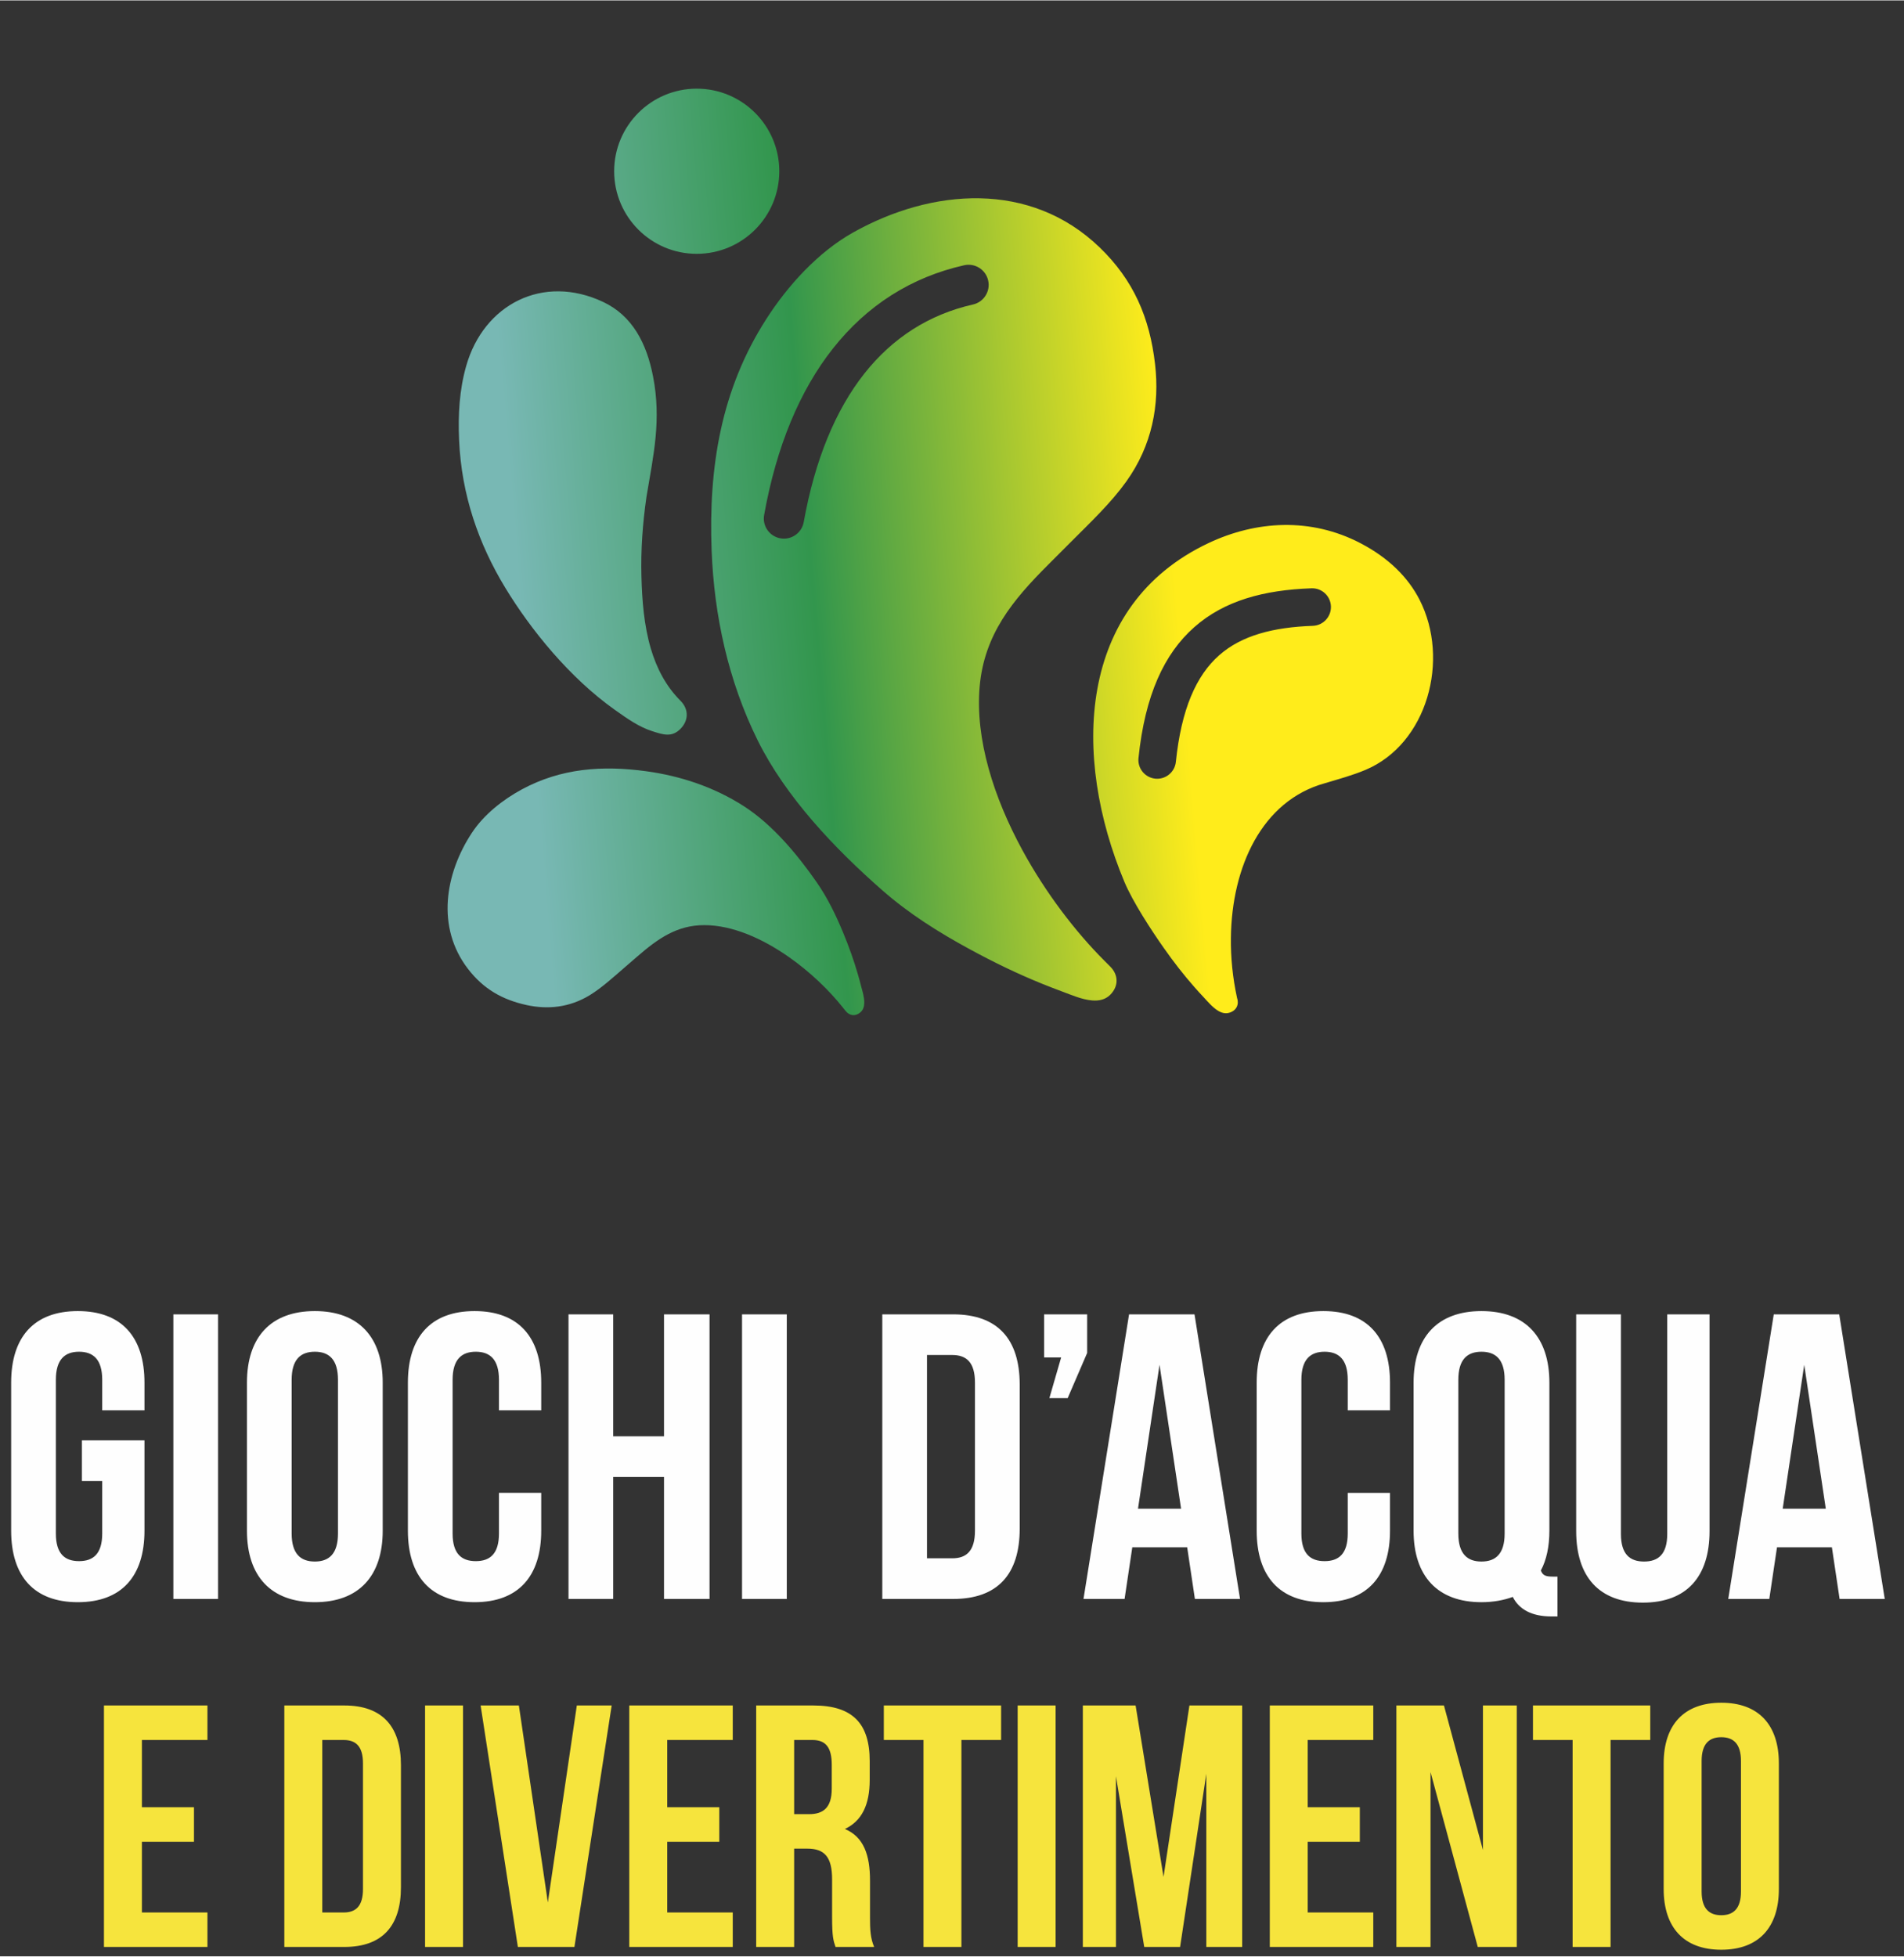 <?xml version="1.0" encoding="UTF-8"?>
<!DOCTYPE svg PUBLIC "-//W3C//DTD SVG 1.1//EN" "http://www.w3.org/Graphics/SVG/1.1/DTD/svg11.dtd">
<!-- Creator: CorelDRAW 2019 (64-Bit) -->
<svg xmlns="http://www.w3.org/2000/svg" xml:space="preserve" width="437px" height="449px" version="1.1" style="shape-rendering:geometricPrecision; text-rendering:geometricPrecision; image-rendering:optimizeQuality; fill-rule:evenodd; clip-rule:evenodd"
viewBox="0 0 437 448.81"
 xmlns:xlink="http://www.w3.org/1999/xlink"
 xmlns:xodm="http://www.corel.com/coreldraw/odm/2003">
 <rect x="0" y="0" width="437" height="448.81" fill="#333333" stroke="none"/>
 <defs>
  <style type="text/css">
   <![CDATA[
    .fil0 {fill:none}
    .fil1 {fill:#FEFEFE;fill-rule:nonzero}
    .fil2 {fill:#F6E43D;fill-rule:nonzero}
    .fil3 {fill:url(#id0)}
   ]]>
  </style>
  <linearGradient id="id0" gradientUnits="userSpaceOnUse" x1="98.33" y1="167.6" x2="290.24" y2="151.32">
   <stop offset="0" style="stop-opacity:1; stop-color:#78B8B4"/>
   <stop offset="0.122" style="stop-opacity:1; stop-color:#78B8B4"/>
   <stop offset="0.471" style="stop-opacity:1; stop-color:#32964D"/>
   <stop offset="0.902" style="stop-opacity:1; stop-color:#FFEC1B"/>
   <stop offset="1" style="stop-opacity:1; stop-color:#FFEC1B"/>
  </linearGradient>
 </defs>
 <g id="Livello_x0020_1">
  <rect class="fil0" x="-0.93" y="0.59" width="437" height="448.81"/>
  <g id="_2049363233760">
   <path class="fil1" d="M18.8 339.75l4.66 0 0 12.04c0,4.66 -2.05,6.34 -5.32,6.34 -3.26,0 -5.32,-1.68 -5.32,-6.34l0 -35.27c0,-4.67 2.06,-6.44 5.32,-6.44 3.27,0 5.32,1.77 5.32,6.44l0 7 9.7 0 0 -6.35c0,-10.45 -5.22,-16.42 -15.3,-16.42 -10.07,0 -15.3,5.97 -15.3,16.42l0 33.96c0,10.45 5.23,16.42 15.3,16.42 10.08,0 15.3,-5.97 15.3,-16.42l0 -20.71 -14.36 0 0 9.33zm20.99 27.06l10.26 0 0 -65.31 -10.26 0 0 65.31zm27.15 -50.29c0,-4.67 2.05,-6.44 5.32,-6.44 3.26,0 5.31,1.77 5.31,6.44l0 35.27c0,4.66 -2.05,6.43 -5.31,6.43 -3.27,0 -5.32,-1.77 -5.32,-6.43l0 -35.27zm-10.26 34.61c0,10.45 5.5,16.42 15.58,16.42 10.07,0 15.58,-5.97 15.58,-16.42l0 -33.96c0,-10.45 -5.51,-16.42 -15.58,-16.42 -10.08,0 -15.58,5.97 -15.58,16.42l0 33.96zm57.84 -8.67l0 9.33c0,4.66 -2.05,6.34 -5.32,6.34 -3.26,0 -5.32,-1.68 -5.32,-6.34l0 -35.27c0,-4.67 2.06,-6.44 5.32,-6.44 3.27,0 5.32,1.77 5.32,6.44l0 7 9.7 0 0 -6.35c0,-10.45 -5.22,-16.42 -15.3,-16.42 -10.07,0 -15.3,5.97 -15.3,16.42l0 33.96c0,10.45 5.23,16.42 15.3,16.42 10.08,0 15.3,-5.97 15.3,-16.42l0 -8.67 -9.7 0zm26.22 -3.64l11.66 0 0 27.99 10.45 0 0 -65.31 -10.45 0 0 27.99 -11.66 0 0 -27.99 -10.26 0 0 65.31 10.26 0 0 -27.99zm29.57 27.99l10.27 0 0 -65.31 -10.27 0 0 65.31zm32.19 0l16.24 0c10.26,0 15.3,-5.69 15.3,-16.14l0 -33.03c0,-10.45 -5.04,-16.14 -15.3,-16.14l-16.24 0 0 65.31zm16.05 -55.98c3.27,0 5.22,1.68 5.22,6.34l0 33.96c0,4.67 -1.95,6.35 -5.22,6.35l-5.79 0 0 -46.65 5.79 0zm25 0.56l-2.7 9.33 4.2 0 4.47 -10.36 0 -8.86 -9.88 0 0 9.89 3.91 0zm30.61 -9.89l-15.02 0 -10.46 65.31 9.43 0 1.77 -11.85 12.6 0 1.77 11.85 10.36 0 -10.45 -65.31zm-8.03 11.57l4.95 33.03 -9.89 0 4.94 -33.03zm43.2 29.39l0 9.33c0,4.66 -2.05,6.34 -5.32,6.34 -3.26,0 -5.32,-1.68 -5.32,-6.34l0 -35.27c0,-4.67 2.06,-6.44 5.32,-6.44 3.27,0 5.32,1.77 5.32,6.44l0 7 9.7 0 0 -6.35c0,-10.45 -5.22,-16.42 -15.3,-16.42 -10.07,0 -15.3,5.97 -15.3,16.42l0 33.96c0,10.45 5.23,16.42 15.3,16.42 10.08,0 15.3,-5.97 15.3,-16.42l0 -8.67 -9.7 0zm15.11 8.67c0,10.45 5.51,16.42 15.58,16.42 2.71,0 5.14,-0.46 7.19,-1.21 1.4,2.8 4.29,4.48 8.86,4.48l1.4 0 0 -9.14 -0.93 0c-1.68,0 -2.43,-0.19 -2.89,-1.4 1.3,-2.43 1.96,-5.51 1.96,-9.15l0 -33.96c0,-10.45 -5.51,-16.42 -15.59,-16.42 -10.07,0 -15.58,5.97 -15.58,16.42l0 33.96zm10.27 -34.61c0,-4.67 2.05,-6.44 5.31,-6.44 3.27,0 5.32,1.77 5.32,6.44l0 35.27c0,4.66 -2.05,6.43 -5.32,6.43 -3.26,0 -5.31,-1.77 -5.31,-6.43l0 -35.27zm27.05 -15.02l0 49.73c0,10.45 5.23,16.42 15.3,16.42 10.08,0 15.31,-5.97 15.31,-16.42l0 -49.73 -9.71 0 0 50.38c0,4.66 -2.05,6.34 -5.32,6.34 -3.26,0 -5.31,-1.68 -5.31,-6.34l0 -50.38 -10.27 0zm60.37 0l-15.02 0 -10.45 65.31 9.42 0 1.77 -11.85 12.6 0 1.77 11.85 10.36 0 -10.45 -65.31zm-8.03 11.57l4.95 33.03 -9.89 0 4.94 -33.03z"/>
   <path class="fil2" d="M32.57 399.17l15.04 0 0 -7.92 -23.75 0 0 55.41 23.75 0 0 -7.91 -15.04 0 0 -16.23 11.95 0 0 -7.92 -11.95 0 0 -15.43zm32.69 47.49l13.78 0c8.71,0 12.98,-4.82 12.98,-13.69l0 -28.03c0,-8.86 -4.27,-13.69 -12.98,-13.69l-13.78 0 0 55.41zm13.62 -47.49c2.77,0 4.43,1.42 4.43,5.38l0 28.81c0,3.96 -1.66,5.39 -4.43,5.39l-4.91 0 0 -39.58 4.91 0zm18.68 47.49l8.71 0 0 -55.41 -8.71 0 0 55.41zm21.53 -55.41l-8.78 0 8.55 55.41 12.98 0 8.55 -55.41 -8 0 -6.65 45.2 -6.65 -45.2zm34.05 7.92l15.04 0 0 -7.92 -23.75 0 0 55.41 23.75 0 0 -7.91 -15.04 0 0 -16.23 11.95 0 0 -7.92 -11.95 0 0 -15.43zm47.49 47.49c-0.87,-2.05 -0.95,-4.03 -0.95,-6.72l0 -8.55c0,-5.78 -1.42,-9.98 -5.77,-11.8 3.88,-1.82 5.7,-5.54 5.7,-11.24l0 -4.36c0,-8.55 -3.88,-12.74 -12.91,-12.74l-13.14 0 0 55.41 8.71 0 0 -22.56 3.01 0c3.96,0 5.7,1.9 5.7,7.05l0 8.71c0,4.51 0.31,5.38 0.79,6.8l8.86 0zm-14.17 -47.49c3.09,0 4.44,1.74 4.44,5.7l0 5.46c0,4.43 -1.98,5.86 -5.23,5.86l-3.4 0 0 -17.02 4.19 0zm16.39 0l9.1 0 0 47.49 8.71 0 0 -47.49 9.11 0 0 -7.92 -26.92 0 0 7.92zm30.72 47.49l8.71 0 0 -55.41 -8.71 0 0 55.41zm27.07 -55.41l-12.11 0 0 55.41 7.6 0 0 -39.18 6.49 39.18 8.23 0 6.02 -39.74 0 39.74 8.23 0 0 -55.41 -12.11 0 -5.94 39.34 -6.41 -39.34zm39.5 7.92l15.05 0 0 -7.92 -23.75 0 0 55.41 23.75 0 0 -7.91 -15.05 0 0 -16.23 11.96 0 0 -7.92 -11.96 0 0 -15.43zm39.03 47.49l8.95 0 0 -55.41 -7.76 0 0 33.17 -8.95 -33.17 -10.92 0 0 55.41 7.84 0 0 -40.13 10.84 40.13zm12.67 -47.49l9.1 0 0 47.49 8.71 0 0 -47.49 9.11 0 0 -7.92 -26.92 0 0 7.92zm38.71 4.82c0,-3.95 1.74,-5.46 4.51,-5.46 2.78,0 4.52,1.51 4.52,5.46l0 29.93c0,3.96 -1.74,5.46 -4.52,5.46 -2.77,0 -4.51,-1.5 -4.51,-5.46l0 -29.93zm-8.71 29.37c0,8.87 4.67,13.94 13.22,13.94 8.55,0 13.22,-5.07 13.22,-13.94l0 -28.81c0,-8.87 -4.67,-13.93 -13.22,-13.93 -8.55,0 -13.22,5.06 -13.22,13.93l0 28.81z"/>
   <path class="fil3" d="M108.33 190.97c2.77,-4.19 7.13,-7.59 11.41,-9.91 9.05,-4.9 18.58,-5.55 28.54,-4.19 7.87,1.07 15.61,3.63 22.41,8 6.53,4.19 12.22,10.97 16.72,17.43 2.53,3.64 4.43,7.56 6.11,11.62 1.37,3.33 2.46,6.38 3.38,9.56 0.26,0.89 0.51,1.8 0.74,2.72 0.29,1.1 0.74,2.52 0.72,3.78 0,0.87 -0.23,1.66 -0.88,2.22 -1.17,1.01 -2.52,0.79 -3.41,-0.33 -0.21,-0.26 -0.42,-0.52 -0.62,-0.78 -3.2,-4.02 -7.56,-8.21 -12.43,-11.61 -6.06,-4.24 -12.91,-7.27 -19.31,-7.29 -6.34,-0.03 -10.77,3.15 -15.43,7.19 -0.93,0.8 -1.87,1.61 -2.8,2.42 -2.95,2.55 -5.38,4.78 -8.13,6.47 -4.65,2.83 -9.63,3.32 -14.51,2.25 -5.52,-1.21 -9.88,-3.66 -13.45,-8.32 -7.31,-9.52 -5.27,-21.82 0.94,-31.23zm112.95 -130.2c2.49,-0.56 4.96,1 5.52,3.49 0.56,2.49 -1,4.96 -3.49,5.52 -10.01,2.26 -18.4,7.6 -24.91,15.82 -6.63,8.39 -11.37,19.82 -13.93,34.1 -0.45,2.51 -2.85,4.18 -5.36,3.73 -2.51,-0.45 -4.18,-2.85 -3.73,-5.35 2.84,-15.81 8.21,-28.61 15.78,-38.19 7.85,-9.94 18.01,-16.39 30.12,-19.12zm79.73 74.13c2.38,-0.09 4.38,1.77 4.46,4.15 0.08,2.38 -1.78,4.38 -4.16,4.46 -8.98,0.32 -16.3,2.16 -21.51,6.77 -5.25,4.64 -8.67,12.35 -9.92,24.44 -0.24,2.37 -2.36,4.1 -4.73,3.86 -2.37,-0.25 -4.09,-2.36 -3.85,-4.73 1.49,-14.44 5.91,-23.94 12.79,-30.02 6.92,-6.12 16.02,-8.55 26.92,-8.93zm-42.96 67.32c1.94,4.63 6.16,11.08 9.02,15.15 2.35,3.35 4.61,6.24 7.09,9.06 0.7,0.79 1.41,1.58 2.15,2.36 0.88,0.95 1.97,2.24 3.18,3 0.83,0.52 1.73,0.78 2.66,0.5 1.67,-0.5 2.29,-1.93 1.76,-3.46 -0.98,-4.52 -1.46,-9.17 -1.4,-13.73 0.19,-16.3 7.13,-31.48 21.56,-35.47 3.14,-0.94 6.34,-1.81 9.32,-3.06 14.22,-5.97 19.44,-25.3 12.43,-39.03 -2.62,-5.13 -7.06,-9.58 -13.49,-12.95 -11.53,-6.05 -24.12,-5.17 -34.91,-0.09 -30.38,14.31 -31.33,49.11 -19.37,77.72zm-62.28 -148.95c-8.05,4.52 -14.97,12.17 -19.89,19.84 -10.44,16.25 -13.27,34.09 -12.55,53.1 0.57,15.02 3.86,30.03 10.57,43.58 6.44,13.01 17.71,24.86 28.61,34.41 6.14,5.38 12.9,9.62 19.94,13.45 5.78,3.15 11.11,5.71 16.7,7.98 1.56,0.63 3.16,1.25 4.78,1.85 1.94,0.72 4.44,1.81 6.72,1.99 1.57,0.13 3.03,-0.17 4.16,-1.29 2.03,-2.04 1.86,-4.63 0,-6.49 -0.43,-0.43 -0.87,-0.87 -1.3,-1.3 -6.72,-6.71 -13.52,-15.62 -18.83,-25.36 -6.61,-12.13 -10.89,-25.55 -9.83,-37.61 1.06,-11.95 7.58,-19.79 15.68,-27.89 1.62,-1.63 3.24,-3.25 4.86,-4.87 5.14,-5.14 9.59,-9.35 13.11,-14.26 5.93,-8.29 7.69,-17.58 6.6,-26.97 -1.23,-10.62 -4.91,-19.22 -12.7,-26.74 -15.94,-15.37 -38.53,-13.58 -56.63,-3.42zm-35.86 -33.02c10.47,0 18.95,8.49 18.95,18.95 0,10.46 -8.48,18.95 -18.95,18.95 -10.46,0 -18.95,-8.49 -18.95,-18.95 0,-10.46 8.49,-18.95 18.95,-18.95zm-52.91 63.63c-1.56,5.46 -1.89,11.18 -1.63,17.02 0.55,12.6 4.49,23.79 10.54,33.79 5.96,9.82 14.88,20.76 25.15,28.06 3.08,2.19 5.64,3.97 8.62,4.93 2.61,0.84 4.52,1.45 6.48,-0.51 1.86,-1.86 2.03,-4.46 0,-6.49 -3.37,-3.38 -5.47,-7.5 -6.78,-11.93 -1.58,-5.34 -2.02,-11.13 -2.16,-16.59 -0.16,-6.03 0.27,-12.08 1.15,-18.21 1.62,-9.71 3.46,-17.63 1.52,-27.65 -1.46,-7.56 -4.72,-13.94 -11.46,-17.11 -13.82,-6.5 -27.41,0.56 -31.43,14.69z"/>
  </g>
 </g>
</svg>
